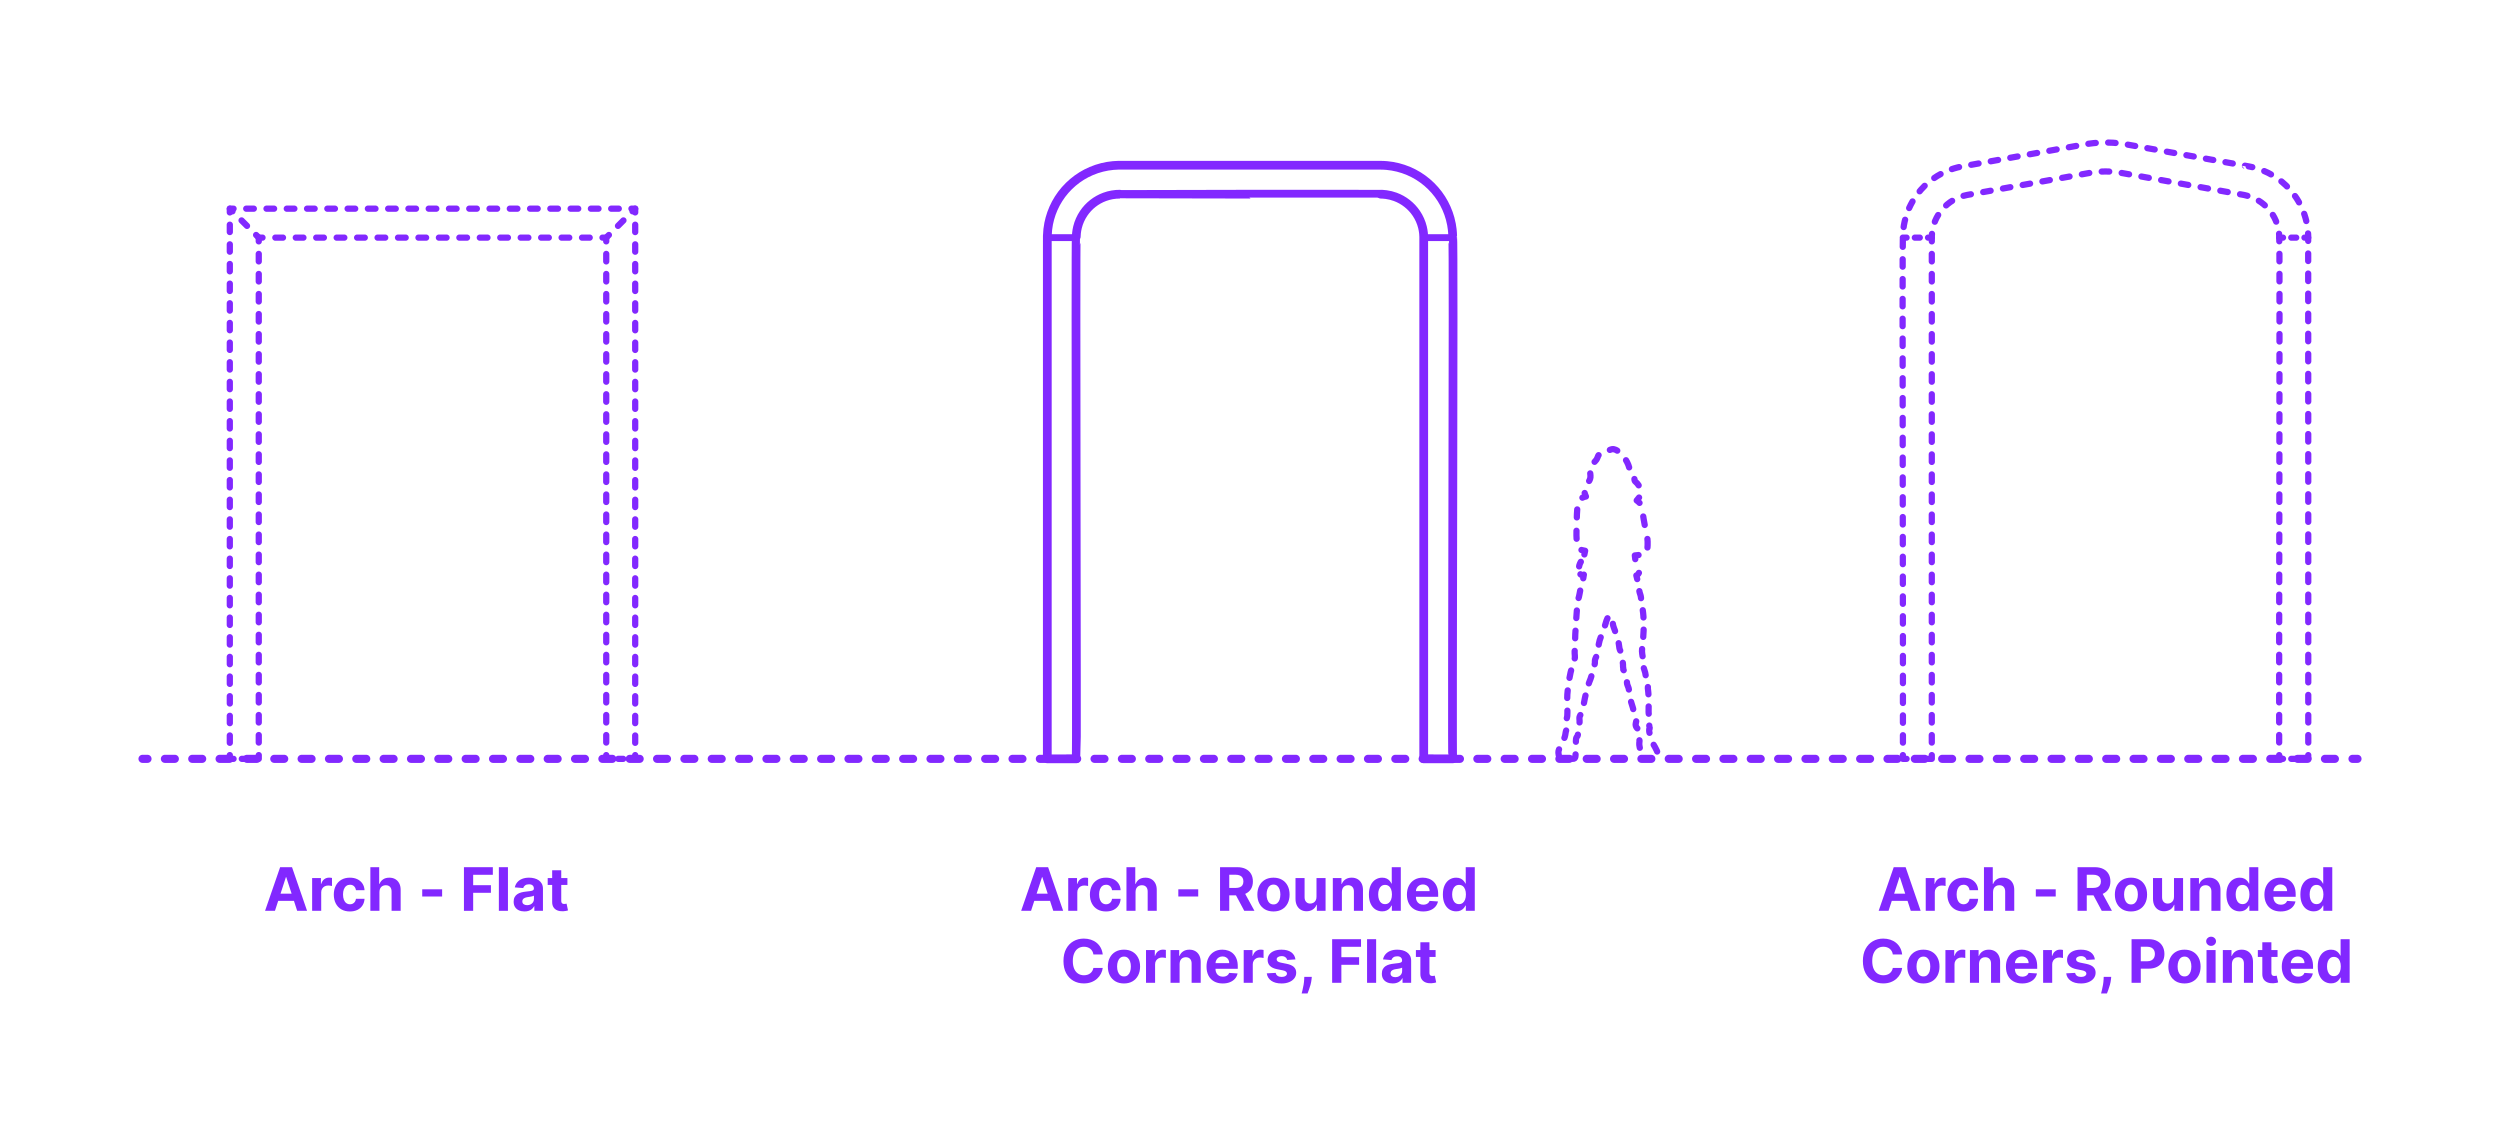 <?xml version="1.0" encoding="utf-8"?>
<!-- Generator: Adobe Illustrator 27.5.0, SVG Export Plug-In . SVG Version: 6.00 Build 0)  -->
<!DOCTYPE svg PUBLIC "-//W3C//DTD SVG 1.1//EN" "http://www.w3.org/Graphics/SVG/1.1/DTD/svg11.dtd">
<svg version="1.1" xmlns:x="http://ns.adobe.com/Extensibility/1.0/" xmlns:i="http://ns.adobe.com/AdobeIllustrator/10.0/" xmlns:graph="http://ns.adobe.com/Graphs/1.0/"
	 xmlns="http://www.w3.org/2000/svg" xmlns:xlink="http://www.w3.org/1999/xlink" x="0px" y="0px" width="1000px" height="450px"
	 viewBox="0 0 1000 450" enable-background="new 0 0 1000 450" xml:space="preserve">
<g id="FILL-BACKGROUND">
	<rect x="0" y="0" fill="#FFFFFF" width="1000" height="450"/>
</g>
<g id="N-TEXT">
	<g id="MTEXT_00000052104075985358478600000003393643943286350740_">
		<g>
			<g>
				<g>
					<path fill="#8228FF" d="M109.981,364.329h-3.955l6.026-17.454h4.755l6.017,17.454h-3.955l-4.372-13.466h-0.136L109.981,364.329
						z M109.734,357.469h9.341v2.881h-9.341V357.469z"/>
					<path fill="#8228FF" d="M124.853,364.329v-13.091h3.52v2.284h0.136c0.239-0.812,0.639-1.428,1.202-1.845
						c0.562-0.418,1.21-0.627,1.943-0.627c0.182,0,0.378,0.012,0.588,0.034c0.21,0.022,0.395,0.054,0.554,0.094v3.222
						c-0.17-0.051-0.406-0.097-0.708-0.137c-0.301-0.039-0.577-0.06-0.827-0.06c-0.534,0-1.01,0.115-1.428,0.345
						c-0.417,0.23-0.747,0.551-0.988,0.959c-0.242,0.409-0.362,0.881-0.362,1.415v7.406H124.853z"/>
					<path fill="#8228FF" d="M139.964,364.585c-1.341,0-2.493-0.286-3.456-0.856c-0.963-0.571-1.702-1.365-2.216-2.383
						c-0.515-1.017-0.771-2.188-0.771-3.511c0-1.341,0.26-2.519,0.78-3.532c0.52-1.015,1.26-1.808,2.22-2.379
						c0.96-0.57,2.102-0.855,3.426-0.855c1.142,0,2.142,0.207,3,0.621c0.858,0.415,1.537,0.998,2.037,1.748s0.776,1.631,0.827,2.642
						h-3.426c-0.097-0.653-0.351-1.181-0.763-1.581c-0.412-0.4-0.951-0.601-1.615-0.601c-0.562,0-1.053,0.151-1.47,0.456
						c-0.417,0.304-0.743,0.746-0.976,1.325c-0.233,0.579-0.35,1.281-0.35,2.104c0,0.836,0.115,1.546,0.345,2.131
						c0.23,0.586,0.555,1.031,0.976,1.338s0.912,0.461,1.475,0.461c0.415,0,0.789-0.086,1.121-0.256
						c0.333-0.17,0.608-0.419,0.827-0.746c0.219-0.326,0.362-0.72,0.431-1.18h3.426c-0.057,1-0.328,1.879-0.814,2.637
						c-0.486,0.76-1.155,1.352-2.007,1.777C142.137,364.371,141.128,364.585,139.964,364.585z"/>
					<path fill="#8228FF" d="M151.776,356.761v7.568h-3.631v-17.454h3.528v6.673h0.154c0.295-0.772,0.772-1.38,1.432-1.819
						c0.659-0.44,1.486-0.66,2.48-0.66c0.909,0,1.703,0.197,2.382,0.592c0.679,0.395,1.207,0.96,1.585,1.695
						c0.378,0.736,0.564,1.615,0.559,2.639v8.335h-3.631v-7.688c0.005-0.807-0.197-1.435-0.609-1.884s-0.987-0.673-1.726-0.673
						c-0.494,0-0.93,0.104-1.308,0.315c-0.378,0.21-0.673,0.516-0.886,0.916S151.782,356.198,151.776,356.761z"/>
					<path fill="#8228FF" d="M176.85,355.721v2.881h-7.96v-2.881H176.85z"/>
					<path fill="#8228FF" d="M185.577,364.329v-17.454h11.557v3.042h-7.866v4.159h7.099v3.043h-7.099v7.21H185.577z"/>
					<path fill="#8228FF" d="M203.177,346.875v17.454h-3.631v-17.454H203.177z"/>
					<path fill="#8228FF" d="M209.807,364.576c-0.835,0-1.58-0.146-2.233-0.439c-0.653-0.292-1.169-0.727-1.547-1.303
						c-0.378-0.577-0.566-1.297-0.566-2.161c0-0.728,0.133-1.338,0.4-1.833c0.267-0.494,0.631-0.891,1.091-1.192
						c0.46-0.302,0.984-0.528,1.572-0.683c0.588-0.152,1.206-0.261,1.854-0.323c0.761-0.079,1.375-0.155,1.841-0.226
						c0.466-0.071,0.804-0.178,1.014-0.32c0.21-0.142,0.315-0.352,0.315-0.631v-0.051c0-0.539-0.169-0.957-0.507-1.252
						c-0.338-0.296-0.817-0.443-1.436-0.443c-0.653,0-1.173,0.143-1.56,0.43s-0.642,0.646-0.767,1.078l-3.358-0.272
						c0.17-0.796,0.506-1.484,1.006-2.067c0.5-0.582,1.146-1.031,1.939-1.346c0.792-0.315,1.711-0.473,2.757-0.473
						c0.728,0,1.425,0.084,2.092,0.255s1.262,0.435,1.781,0.793c0.52,0.358,0.931,0.817,1.231,1.376
						c0.301,0.561,0.452,1.229,0.452,2.008v8.829h-3.443v-1.815h-0.103c-0.21,0.409-0.491,0.769-0.844,1.078
						c-0.352,0.311-0.775,0.551-1.27,0.725C211.025,364.49,210.455,364.576,209.807,364.576z M210.847,362.07
						c0.534,0,1.005-0.106,1.415-0.319s0.73-0.501,0.963-0.865c0.233-0.363,0.349-0.775,0.349-1.235v-1.39
						c-0.114,0.074-0.269,0.141-0.464,0.2c-0.196,0.061-0.417,0.113-0.661,0.162s-0.489,0.091-0.733,0.128s-0.466,0.069-0.665,0.099
						c-0.426,0.062-0.798,0.161-1.117,0.298c-0.318,0.136-0.565,0.319-0.741,0.55c-0.176,0.23-0.264,0.516-0.264,0.856
						c0,0.494,0.18,0.87,0.541,1.129S210.29,362.07,210.847,362.07z"/>
					<path fill="#8228FF" d="M226.963,351.238v2.727h-7.884v-2.727H226.963z M220.869,348.102h3.63v12.205
						c0,0.335,0.051,0.596,0.153,0.779c0.103,0.186,0.246,0.314,0.431,0.389c0.185,0.073,0.399,0.11,0.644,0.11
						c0.17,0,0.341-0.016,0.511-0.047s0.301-0.056,0.392-0.073l0.571,2.702c-0.182,0.058-0.438,0.124-0.767,0.2
						c-0.33,0.077-0.73,0.124-1.202,0.141c-0.875,0.034-1.641-0.082-2.297-0.35c-0.656-0.267-1.166-0.682-1.53-1.244
						s-0.542-1.272-0.537-2.131V348.102z"/>
				</g>
			</g>
		</g>
	</g>
	<g id="MTEXT_00000175295325080068099200000001589205583977968054_">
		<g>
			<g>
				<g>
					<path fill="#8228FF" d="M755.418,364.329h-3.955l6.026-17.454h4.755l6.017,17.454h-3.955l-4.372-13.466h-0.136L755.418,364.329
						z M755.171,357.469h9.341v2.881h-9.341V357.469z"/>
					<path fill="#8228FF" d="M770.291,364.329v-13.091h3.52v2.284h0.136c0.239-0.812,0.639-1.428,1.202-1.845
						c0.562-0.418,1.21-0.627,1.943-0.627c0.182,0,0.378,0.012,0.588,0.034c0.21,0.022,0.395,0.054,0.554,0.094v3.222
						c-0.17-0.051-0.406-0.097-0.708-0.137c-0.301-0.039-0.577-0.06-0.827-0.06c-0.534,0-1.01,0.115-1.428,0.345
						c-0.417,0.23-0.747,0.551-0.988,0.959c-0.242,0.409-0.362,0.881-0.362,1.415v7.406H770.291z"/>
					<path fill="#8228FF" d="M785.401,364.585c-1.341,0-2.493-0.286-3.456-0.856c-0.963-0.571-1.702-1.365-2.216-2.383
						c-0.515-1.017-0.771-2.188-0.771-3.511c0-1.341,0.26-2.519,0.78-3.532c0.52-1.015,1.26-1.808,2.22-2.379
						c0.96-0.57,2.102-0.855,3.426-0.855c1.142,0,2.142,0.207,3,0.621c0.858,0.415,1.537,0.998,2.037,1.748s0.776,1.631,0.827,2.642
						h-3.426c-0.097-0.653-0.351-1.181-0.763-1.581c-0.412-0.4-0.951-0.601-1.615-0.601c-0.562,0-1.053,0.151-1.47,0.456
						c-0.417,0.304-0.743,0.746-0.976,1.325c-0.233,0.579-0.35,1.281-0.35,2.104c0,0.836,0.115,1.546,0.345,2.131
						c0.23,0.586,0.555,1.031,0.976,1.338s0.912,0.461,1.475,0.461c0.415,0,0.789-0.086,1.121-0.256
						c0.333-0.17,0.608-0.419,0.827-0.746c0.219-0.326,0.362-0.72,0.431-1.18h3.426c-0.057,1-0.328,1.879-0.814,2.637
						c-0.486,0.76-1.155,1.352-2.007,1.777C787.575,364.371,786.566,364.585,785.401,364.585z"/>
					<path fill="#8228FF" d="M797.214,356.761v7.568h-3.631v-17.454h3.528v6.673h0.154c0.295-0.772,0.772-1.38,1.432-1.819
						c0.659-0.44,1.486-0.66,2.48-0.66c0.909,0,1.703,0.197,2.382,0.592c0.679,0.395,1.207,0.96,1.585,1.695
						c0.378,0.736,0.564,1.615,0.559,2.639v8.335h-3.631v-7.688c0.005-0.807-0.197-1.435-0.609-1.884s-0.987-0.673-1.726-0.673
						c-0.494,0-0.93,0.104-1.308,0.315c-0.378,0.21-0.673,0.516-0.886,0.916S797.219,356.198,797.214,356.761z"/>
					<path fill="#8228FF" d="M822.288,355.721v2.881h-7.96v-2.881H822.288z"/>
					<path fill="#8228FF" d="M831.015,364.329v-17.454h6.886c1.318,0,2.445,0.234,3.379,0.703s1.647,1.131,2.139,1.985
						c0.491,0.854,0.737,1.859,0.737,3.013c0,1.159-0.25,2.154-0.75,2.987s-1.223,1.47-2.169,1.913
						c-0.946,0.443-2.09,0.665-3.431,0.665h-4.611v-2.966h4.014c0.705,0,1.29-0.097,1.756-0.29c0.466-0.192,0.814-0.483,1.044-0.869
						s0.345-0.866,0.345-1.44c0-0.58-0.115-1.068-0.345-1.466s-0.58-0.7-1.048-0.907c-0.469-0.208-1.058-0.312-1.769-0.312h-2.488
						v14.438H831.015z M840.441,356.386l4.338,7.943h-4.074l-4.245-7.943H840.441z"/>
					<path fill="#8228FF" d="M852.39,364.585c-1.324,0-2.467-0.282-3.431-0.849c-0.963-0.564-1.706-1.354-2.229-2.369
						c-0.523-1.014-0.784-2.191-0.784-3.532c0-1.353,0.261-2.536,0.784-3.55c0.522-1.014,1.266-1.805,2.229-2.369
						c0.963-0.565,2.106-0.848,3.431-0.848c1.324,0,2.467,0.282,3.43,0.848c0.963,0.564,1.706,1.355,2.229,2.369
						c0.522,1.014,0.784,2.197,0.784,3.55c0,1.341-0.261,2.519-0.784,3.532c-0.523,1.015-1.266,1.805-2.229,2.369
						C854.857,364.303,853.714,364.585,852.39,364.585z M852.407,361.772c0.602,0,1.105-0.172,1.508-0.516s0.709-0.813,0.916-1.411
						c0.208-0.596,0.312-1.275,0.312-2.037c0-0.761-0.104-1.439-0.312-2.036c-0.207-0.597-0.513-1.068-0.916-1.415
						c-0.403-0.346-0.906-0.52-1.508-0.52c-0.608,0-1.118,0.174-1.53,0.52c-0.412,0.347-0.722,0.818-0.929,1.415
						s-0.311,1.275-0.311,2.036c0,0.762,0.104,1.441,0.311,2.037c0.208,0.598,0.517,1.067,0.929,1.411
						C851.289,361.601,851.799,361.772,852.407,361.772z"/>
					<path fill="#8228FF" d="M869.597,358.756v-7.518h3.631v13.091h-3.486v-2.378h-0.137c-0.295,0.768-0.785,1.384-1.47,1.85
						c-0.685,0.466-1.519,0.699-2.501,0.699c-0.875,0-1.645-0.199-2.31-0.598c-0.665-0.396-1.183-0.963-1.555-1.695
						s-0.561-1.611-0.567-2.634v-8.335h3.631v7.688c0.005,0.772,0.213,1.383,0.622,1.832s0.958,0.674,1.645,0.674
						c0.438,0,0.847-0.102,1.227-0.303c0.381-0.201,0.689-0.502,0.925-0.899S869.603,359.34,869.597,358.756z"/>
					<path fill="#8228FF" d="M879.756,356.761v7.568h-3.631v-13.091h3.46v2.31h0.153c0.29-0.761,0.775-1.364,1.458-1.812
						c0.682-0.445,1.508-0.668,2.48-0.668c0.909,0,1.702,0.198,2.378,0.596c0.676,0.398,1.202,0.965,1.577,1.701
						c0.375,0.735,0.562,1.611,0.562,2.629v8.335h-3.631v-7.688c0.006-0.802-0.199-1.428-0.613-1.88
						c-0.415-0.451-0.986-0.677-1.713-0.677c-0.489,0-0.919,0.104-1.291,0.315c-0.372,0.21-0.662,0.516-0.87,0.916
						C879.868,355.717,879.761,356.198,879.756,356.761z"/>
					<path fill="#8228FF" d="M895.873,364.542c-0.995,0-1.894-0.257-2.698-0.771c-0.804-0.515-1.44-1.273-1.909-2.276
						s-0.703-2.233-0.703-3.694c0-1.5,0.242-2.748,0.725-3.746c0.483-0.997,1.126-1.744,1.93-2.241
						c0.804-0.497,1.686-0.745,2.646-0.745c0.733,0,1.345,0.123,1.837,0.37c0.491,0.247,0.889,0.554,1.193,0.921
						c0.304,0.366,0.536,0.726,0.695,1.078h0.111v-6.562h3.622v17.454h-3.58v-2.097h-0.153c-0.17,0.363-0.411,0.723-0.72,1.078
						c-0.31,0.355-0.71,0.649-1.202,0.883C897.175,364.426,896.577,364.542,895.873,364.542z M897.023,361.652
						c0.585,0,1.081-0.16,1.487-0.48c0.406-0.321,0.719-0.771,0.938-1.352c0.219-0.579,0.328-1.258,0.328-2.037
						c0-0.777-0.108-1.454-0.324-2.027c-0.216-0.574-0.528-1.018-0.938-1.33c-0.409-0.312-0.906-0.469-1.491-0.469
						c-0.597,0-1.1,0.162-1.509,0.486c-0.409,0.323-0.719,0.771-0.929,1.346c-0.21,0.574-0.315,1.238-0.315,1.994
						c0,0.762,0.106,1.434,0.32,2.016c0.213,0.583,0.522,1.037,0.929,1.364S896.426,361.652,897.023,361.652z"/>
					<path fill="#8228FF" d="M912.261,364.585c-1.346,0-2.504-0.274-3.473-0.823c-0.969-0.548-1.715-1.326-2.237-2.334
						c-0.523-1.01-0.784-2.203-0.784-3.584c0-1.348,0.261-2.529,0.784-3.546c0.522-1.017,1.26-1.81,2.211-2.378
						s2.07-0.852,3.354-0.852c0.863,0,1.669,0.137,2.416,0.412c0.747,0.276,1.4,0.689,1.96,1.24c0.56,0.552,0.996,1.244,1.308,2.076
						s0.469,1.805,0.469,2.918v0.998h-11.054v-2.25h7.637c0-0.523-0.114-0.986-0.341-1.39c-0.227-0.403-0.541-0.72-0.941-0.95
						c-0.401-0.23-0.865-0.346-1.394-0.346c-0.551,0-1.039,0.127-1.462,0.38s-0.754,0.591-0.993,1.015
						c-0.239,0.423-0.361,0.893-0.367,1.41v2.139c0,0.648,0.121,1.208,0.362,1.68c0.242,0.471,0.584,0.835,1.027,1.091
						c0.443,0.255,0.968,0.384,1.577,0.384c0.403,0,0.772-0.057,1.108-0.171c0.335-0.114,0.622-0.284,0.861-0.511
						c0.238-0.229,0.42-0.506,0.545-0.836l3.358,0.222c-0.17,0.807-0.519,1.51-1.044,2.109c-0.526,0.6-1.202,1.065-2.029,1.397
						C914.293,364.418,913.34,364.585,912.261,364.585z"/>
					<path fill="#8228FF" d="M925.463,364.542c-0.995,0-1.894-0.257-2.698-0.771c-0.804-0.515-1.44-1.273-1.909-2.276
						s-0.703-2.233-0.703-3.694c0-1.5,0.242-2.748,0.725-3.746c0.483-0.997,1.126-1.744,1.93-2.241
						c0.804-0.497,1.686-0.745,2.646-0.745c0.733,0,1.345,0.123,1.837,0.37c0.491,0.247,0.889,0.554,1.193,0.921
						c0.304,0.366,0.536,0.726,0.695,1.078h0.111v-6.562h3.622v17.454h-3.58v-2.097h-0.153c-0.17,0.363-0.411,0.723-0.72,1.078
						c-0.31,0.355-0.71,0.649-1.202,0.883C926.765,364.426,926.167,364.542,925.463,364.542z M926.613,361.652
						c0.585,0,1.081-0.16,1.487-0.48c0.406-0.321,0.719-0.771,0.938-1.352c0.219-0.579,0.328-1.258,0.328-2.037
						c0-0.777-0.108-1.454-0.324-2.027c-0.216-0.574-0.528-1.018-0.938-1.33c-0.409-0.312-0.906-0.469-1.491-0.469
						c-0.597,0-1.1,0.162-1.509,0.486c-0.409,0.323-0.719,0.771-0.929,1.346c-0.21,0.574-0.315,1.238-0.315,1.994
						c0,0.762,0.106,1.434,0.32,2.016c0.213,0.583,0.522,1.037,0.929,1.364S926.017,361.652,926.613,361.652z"/>
					<path fill="#8228FF" d="M760.861,381.785h-3.733c-0.068-0.482-0.208-0.913-0.417-1.291c-0.21-0.378-0.48-0.7-0.81-0.967
						c-0.33-0.268-0.709-0.473-1.138-0.614c-0.429-0.142-0.894-0.214-1.394-0.214c-0.903,0-1.69,0.224-2.361,0.67
						c-0.67,0.445-1.19,1.094-1.56,1.943c-0.37,0.85-0.554,1.879-0.554,3.09c0,1.244,0.186,2.289,0.558,3.136
						s0.894,1.485,1.564,1.917c0.67,0.433,1.446,0.648,2.327,0.648c0.495,0,0.953-0.065,1.376-0.196
						c0.423-0.13,0.8-0.322,1.129-0.575s0.604-0.561,0.822-0.925c0.219-0.363,0.371-0.778,0.456-1.244l3.733,0.017
						c-0.097,0.801-0.336,1.572-0.72,2.314c-0.383,0.741-0.897,1.403-1.542,1.986c-0.645,0.582-1.412,1.042-2.301,1.38
						s-1.894,0.507-3.013,0.507c-1.557,0-2.947-0.352-4.172-1.057c-1.225-0.704-2.19-1.725-2.897-3.06
						c-0.708-1.335-1.061-2.952-1.061-4.849c0-1.904,0.358-3.523,1.074-4.859c0.716-1.334,1.688-2.354,2.915-3.055
						c1.228-0.701,2.608-1.053,4.142-1.053c1.011,0,1.95,0.143,2.817,0.426c0.866,0.285,1.635,0.698,2.305,1.24
						c0.67,0.543,1.217,1.207,1.641,1.99C760.47,379.876,760.742,380.773,760.861,381.785z"/>
					<path fill="#8228FF" d="M769.358,393.385c-1.324,0-2.467-0.283-3.431-0.848c-0.963-0.566-1.706-1.355-2.229-2.369
						c-0.523-1.016-0.784-2.192-0.784-3.533c0-1.353,0.261-2.535,0.784-3.55c0.522-1.015,1.266-1.804,2.229-2.37
						c0.963-0.564,2.106-0.848,3.431-0.848c1.324,0,2.467,0.283,3.43,0.848c0.963,0.566,1.706,1.355,2.229,2.37
						c0.522,1.015,0.784,2.197,0.784,3.55c0,1.341-0.261,2.518-0.784,3.533c-0.523,1.014-1.266,1.803-2.229,2.369
						C771.825,393.102,770.682,393.385,769.358,393.385z M769.375,390.572c0.602,0,1.105-0.172,1.508-0.516s0.709-0.814,0.916-1.41
						c0.208-0.598,0.312-1.275,0.312-2.037s-0.104-1.441-0.312-2.037c-0.207-0.597-0.513-1.068-0.916-1.415
						s-0.906-0.521-1.508-0.521c-0.608,0-1.118,0.174-1.53,0.521c-0.412,0.347-0.722,0.818-0.929,1.415
						c-0.208,0.596-0.311,1.275-0.311,2.037s0.104,1.439,0.311,2.037c0.208,0.596,0.517,1.066,0.929,1.41
						C768.257,390.4,768.767,390.572,769.375,390.572z"/>
					<path fill="#8228FF" d="M778.17,393.129v-13.091h3.52v2.284h0.136c0.239-0.812,0.639-1.428,1.202-1.846s1.21-0.626,1.943-0.626
						c0.182,0,0.378,0.011,0.588,0.034c0.21,0.022,0.395,0.054,0.554,0.094v3.221c-0.17-0.051-0.406-0.096-0.708-0.136
						s-0.577-0.06-0.827-0.06c-0.534,0-1.01,0.115-1.428,0.346c-0.417,0.229-0.747,0.549-0.988,0.959
						c-0.242,0.408-0.362,0.88-0.362,1.414v7.406H778.17z"/>
					<path fill="#8228FF" d="M791.61,385.561v7.568h-3.631v-13.091h3.46v2.31h0.153c0.29-0.762,0.775-1.365,1.458-1.811
						c0.682-0.446,1.508-0.67,2.48-0.67c0.909,0,1.702,0.199,2.378,0.598c0.676,0.396,1.202,0.964,1.577,1.699
						c0.375,0.736,0.562,1.613,0.562,2.629v8.336h-3.631v-7.688c0.006-0.801-0.199-1.428-0.613-1.879
						c-0.415-0.452-0.986-0.678-1.713-0.678c-0.489,0-0.919,0.105-1.291,0.314c-0.372,0.211-0.662,0.516-0.87,0.917
						C791.723,384.517,791.616,384.998,791.61,385.561z"/>
					<path fill="#8228FF" d="M808.869,393.385c-1.346,0-2.504-0.274-3.473-0.822c-0.969-0.549-1.715-1.327-2.237-2.336
						c-0.523-1.008-0.784-2.203-0.784-3.584c0-1.346,0.261-2.527,0.784-3.545c0.522-1.018,1.26-1.81,2.211-2.378
						c0.952-0.567,2.07-0.853,3.354-0.853c0.863,0,1.669,0.139,2.416,0.414s1.4,0.688,1.96,1.24c0.56,0.551,0.996,1.242,1.308,2.074
						c0.312,0.833,0.469,1.807,0.469,2.92v0.996h-11.054v-2.25h7.637c0-0.521-0.114-0.984-0.341-1.389
						c-0.227-0.403-0.541-0.721-0.941-0.95c-0.401-0.229-0.865-0.345-1.394-0.345c-0.551,0-1.039,0.126-1.462,0.379
						s-0.754,0.591-0.993,1.014c-0.239,0.424-0.361,0.895-0.367,1.411v2.14c0,0.646,0.121,1.207,0.362,1.678
						c0.242,0.473,0.584,0.836,1.027,1.092c0.443,0.256,0.968,0.383,1.577,0.383c0.403,0,0.772-0.057,1.108-0.17
						c0.335-0.113,0.622-0.284,0.861-0.512c0.238-0.227,0.42-0.506,0.545-0.835l3.358,0.222c-0.17,0.807-0.519,1.51-1.044,2.109
						c-0.526,0.6-1.202,1.065-2.029,1.398C810.901,393.219,809.948,393.385,808.869,393.385z"/>
					<path fill="#8228FF" d="M817.247,393.129v-13.091h3.52v2.284h0.136c0.239-0.812,0.639-1.428,1.202-1.846
						s1.21-0.626,1.943-0.626c0.182,0,0.378,0.011,0.588,0.034c0.21,0.022,0.395,0.054,0.554,0.094v3.221
						c-0.17-0.051-0.406-0.096-0.708-0.136s-0.577-0.06-0.827-0.06c-0.534,0-1.01,0.115-1.428,0.346
						c-0.417,0.229-0.747,0.549-0.988,0.959c-0.242,0.408-0.362,0.88-0.362,1.414v7.406H817.247z"/>
					<path fill="#8228FF" d="M837.948,383.771l-3.324,0.204c-0.057-0.284-0.179-0.542-0.367-0.771s-0.433-0.415-0.737-0.554
						c-0.304-0.139-0.667-0.209-1.087-0.209c-0.562,0-1.037,0.118-1.423,0.354c-0.386,0.236-0.58,0.55-0.58,0.941
						c0,0.312,0.125,0.577,0.375,0.793c0.25,0.217,0.679,0.39,1.287,0.52l2.369,0.479c1.273,0.261,2.222,0.682,2.847,1.261
						s0.938,1.341,0.938,2.284c0,0.857-0.251,1.611-0.754,2.258c-0.502,0.648-1.19,1.152-2.062,1.514
						c-0.872,0.36-1.876,0.541-3.013,0.541c-1.733,0-3.112-0.362-4.138-1.087c-1.026-0.724-1.626-1.712-1.803-2.962l3.571-0.188
						c0.108,0.529,0.369,0.931,0.784,1.207c0.415,0.275,0.946,0.412,1.594,0.412c0.636,0,1.149-0.123,1.538-0.37
						s0.587-0.567,0.592-0.959c-0.005-0.329-0.145-0.601-0.417-0.813s-0.693-0.377-1.261-0.49l-2.267-0.451
						c-1.278-0.256-2.229-0.699-2.851-1.33s-0.933-1.435-0.933-2.412c0-0.841,0.229-1.565,0.686-2.174
						c0.458-0.607,1.102-1.076,1.935-1.406c0.833-0.329,1.808-0.494,2.928-0.494c1.653,0,2.956,0.35,3.908,1.049
						S837.789,382.566,837.948,383.771z"/>
					<path fill="#8228FF" d="M844.485,390.742l-0.094,0.938c-0.074,0.75-0.215,1.499-0.422,2.246
						c-0.208,0.747-0.423,1.425-0.648,2.033c-0.225,0.607-0.405,1.084-0.541,1.432h-2.353c0.085-0.336,0.202-0.803,0.35-1.402
						c0.147-0.6,0.287-1.271,0.417-2.016s0.213-1.503,0.247-2.275l0.043-0.955H844.485z"/>
					<path fill="#8228FF" d="M852.624,393.129v-17.455h6.886c1.324,0,2.452,0.252,3.384,0.755c0.932,0.503,1.643,1.198,2.135,2.088
						c0.491,0.89,0.737,1.913,0.737,3.073c0,1.158-0.25,2.182-0.75,3.067s-1.223,1.577-2.169,2.071
						c-0.946,0.494-2.09,0.741-3.431,0.741h-4.389v-2.958h3.792c0.71,0,1.297-0.123,1.76-0.37c0.463-0.247,0.81-0.591,1.04-1.031
						s0.345-0.947,0.345-1.521c0-0.58-0.115-1.088-0.345-1.521c-0.23-0.436-0.578-0.773-1.044-1.015s-1.057-0.362-1.773-0.362
						h-2.488v14.438H852.624z"/>
					<path fill="#8228FF" d="M873.794,393.385c-1.324,0-2.467-0.283-3.431-0.848c-0.963-0.566-1.706-1.355-2.229-2.369
						c-0.523-1.016-0.784-2.192-0.784-3.533c0-1.353,0.261-2.535,0.784-3.55c0.522-1.015,1.266-1.804,2.229-2.37
						c0.963-0.564,2.106-0.848,3.431-0.848c1.324,0,2.467,0.283,3.43,0.848c0.963,0.566,1.706,1.355,2.229,2.37
						c0.522,1.015,0.784,2.197,0.784,3.55c0,1.341-0.261,2.518-0.784,3.533c-0.523,1.014-1.266,1.803-2.229,2.369
						C876.261,393.102,875.118,393.385,873.794,393.385z M873.811,390.572c0.602,0,1.105-0.172,1.508-0.516s0.709-0.814,0.916-1.41
						c0.208-0.598,0.312-1.275,0.312-2.037s-0.104-1.441-0.312-2.037c-0.207-0.597-0.513-1.068-0.916-1.415
						s-0.906-0.521-1.508-0.521c-0.608,0-1.118,0.174-1.53,0.521c-0.412,0.347-0.722,0.818-0.929,1.415
						c-0.208,0.596-0.311,1.275-0.311,2.037s0.104,1.439,0.311,2.037c0.208,0.596,0.517,1.066,0.929,1.41
						C872.693,390.4,873.203,390.572,873.811,390.572z"/>
					<path fill="#8228FF" d="M884.438,378.351c-0.54,0-1.003-0.179-1.389-0.537c-0.387-0.358-0.58-0.79-0.58-1.296
						c0-0.505,0.193-0.938,0.58-1.299c0.386-0.361,0.847-0.541,1.381-0.541c0.545,0,1.01,0.178,1.393,0.537
						c0.384,0.357,0.576,0.789,0.576,1.295s-0.192,0.939-0.576,1.299C885.44,378.17,884.978,378.351,884.438,378.351z
						 M882.606,393.129v-13.091h3.631v13.091H882.606z"/>
					<path fill="#8228FF" d="M892.765,385.561v7.568h-3.631v-13.091h3.46v2.31h0.153c0.29-0.762,0.775-1.365,1.458-1.811
						c0.682-0.446,1.508-0.67,2.48-0.67c0.909,0,1.702,0.199,2.378,0.598c0.676,0.396,1.202,0.964,1.577,1.699
						c0.375,0.736,0.562,1.613,0.562,2.629v8.336h-3.631v-7.688c0.006-0.801-0.199-1.428-0.613-1.879
						c-0.415-0.452-0.986-0.678-1.713-0.678c-0.489,0-0.919,0.105-1.291,0.314c-0.372,0.211-0.662,0.516-0.87,0.917
						C892.877,384.517,892.771,384.998,892.765,385.561z"/>
					<path fill="#8228FF" d="M911.021,380.038v2.728h-7.884v-2.728H911.021z M904.927,376.902h3.63v12.203
						c0,0.336,0.051,0.596,0.153,0.781c0.103,0.184,0.246,0.313,0.431,0.387c0.185,0.074,0.399,0.111,0.644,0.111
						c0.17,0,0.341-0.016,0.511-0.047s0.301-0.056,0.392-0.072l0.571,2.701c-0.182,0.057-0.438,0.123-0.767,0.201
						c-0.33,0.076-0.73,0.123-1.202,0.141c-0.875,0.033-1.641-0.083-2.297-0.35c-0.656-0.268-1.166-0.682-1.53-1.244
						s-0.542-1.273-0.537-2.131V376.902z"/>
					<path fill="#8228FF" d="M919.21,393.385c-1.346,0-2.504-0.274-3.473-0.822c-0.969-0.549-1.715-1.327-2.237-2.336
						c-0.523-1.008-0.784-2.203-0.784-3.584c0-1.346,0.261-2.527,0.784-3.545c0.522-1.018,1.26-1.81,2.211-2.378
						c0.952-0.567,2.07-0.853,3.354-0.853c0.863,0,1.669,0.139,2.416,0.414s1.4,0.688,1.96,1.24c0.56,0.551,0.996,1.242,1.308,2.074
						c0.312,0.833,0.469,1.807,0.469,2.92v0.996h-11.054v-2.25h7.637c0-0.521-0.114-0.984-0.341-1.389
						c-0.227-0.403-0.541-0.721-0.941-0.95c-0.401-0.229-0.865-0.345-1.394-0.345c-0.551,0-1.039,0.126-1.462,0.379
						s-0.754,0.591-0.993,1.014c-0.239,0.424-0.361,0.895-0.367,1.411v2.14c0,0.646,0.121,1.207,0.362,1.678
						c0.242,0.473,0.584,0.836,1.027,1.092c0.443,0.256,0.968,0.383,1.577,0.383c0.403,0,0.772-0.057,1.108-0.17
						c0.335-0.113,0.622-0.284,0.861-0.512c0.238-0.227,0.42-0.506,0.545-0.835l3.358,0.222c-0.17,0.807-0.519,1.51-1.044,2.109
						c-0.526,0.6-1.202,1.065-2.029,1.398C921.243,393.219,920.29,393.385,919.21,393.385z"/>
					<path fill="#8228FF" d="M932.413,393.342c-0.995,0-1.894-0.257-2.698-0.771c-0.804-0.514-1.44-1.272-1.909-2.275
						c-0.469-1.002-0.703-2.234-0.703-3.694c0-1.5,0.242-2.749,0.725-3.745c0.483-0.998,1.126-1.745,1.93-2.242
						c0.804-0.497,1.686-0.746,2.646-0.746c0.733,0,1.345,0.124,1.837,0.371c0.491,0.247,0.889,0.555,1.193,0.92
						c0.304,0.367,0.536,0.727,0.695,1.078h0.111v-6.562h3.622v17.455h-3.58v-2.097h-0.153c-0.17,0.364-0.411,0.724-0.72,1.078
						c-0.31,0.355-0.71,0.649-1.202,0.882C933.715,393.226,933.117,393.342,932.413,393.342z M933.563,390.453
						c0.585,0,1.081-0.16,1.487-0.482c0.406-0.32,0.719-0.771,0.938-1.35c0.219-0.58,0.328-1.26,0.328-2.037
						c0-0.779-0.108-1.455-0.324-2.029c-0.216-0.573-0.528-1.017-0.938-1.329c-0.409-0.312-0.906-0.469-1.491-0.469
						c-0.597,0-1.1,0.161-1.509,0.485c-0.409,0.324-0.719,0.773-0.929,1.348c-0.21,0.573-0.315,1.238-0.315,1.994
						c0,0.761,0.106,1.433,0.32,2.016c0.213,0.582,0.522,1.037,0.929,1.363S932.966,390.453,933.563,390.453z"/>
				</g>
			</g>
		</g>
	</g>
	<g id="MTEXT_00000134944504899889458770000016927766507438880949_">
		<g>
			<g>
				<g>
					<path fill="#8228FF" d="M412.418,364.329h-3.955l6.026-17.454h4.755l6.017,17.454h-3.955l-4.372-13.466h-0.136L412.418,364.329
						z M412.171,357.469h9.341v2.881h-9.341V357.469z"/>
					<path fill="#8228FF" d="M427.291,364.329v-13.091h3.52v2.284h0.136c0.239-0.812,0.639-1.428,1.202-1.845
						c0.562-0.418,1.21-0.627,1.943-0.627c0.182,0,0.378,0.012,0.588,0.034c0.21,0.022,0.395,0.054,0.554,0.094v3.222
						c-0.17-0.051-0.406-0.097-0.708-0.137c-0.301-0.039-0.577-0.06-0.827-0.06c-0.534,0-1.01,0.115-1.428,0.345
						c-0.417,0.23-0.747,0.551-0.988,0.959c-0.242,0.409-0.362,0.881-0.362,1.415v7.406H427.291z"/>
					<path fill="#8228FF" d="M442.401,364.585c-1.341,0-2.493-0.286-3.456-0.856c-0.963-0.571-1.702-1.365-2.216-2.383
						c-0.515-1.017-0.771-2.188-0.771-3.511c0-1.341,0.26-2.519,0.78-3.532c0.52-1.015,1.26-1.808,2.22-2.379
						c0.96-0.57,2.102-0.855,3.426-0.855c1.142,0,2.142,0.207,3,0.621c0.858,0.415,1.537,0.998,2.037,1.748s0.776,1.631,0.827,2.642
						h-3.426c-0.097-0.653-0.351-1.181-0.763-1.581c-0.412-0.4-0.951-0.601-1.615-0.601c-0.562,0-1.053,0.151-1.47,0.456
						c-0.417,0.304-0.743,0.746-0.976,1.325c-0.233,0.579-0.35,1.281-0.35,2.104c0,0.836,0.115,1.546,0.345,2.131
						c0.23,0.586,0.555,1.031,0.976,1.338s0.912,0.461,1.475,0.461c0.415,0,0.789-0.086,1.121-0.256
						c0.333-0.17,0.608-0.419,0.827-0.746c0.219-0.326,0.362-0.72,0.431-1.18h3.426c-0.057,1-0.328,1.879-0.814,2.637
						c-0.486,0.76-1.155,1.352-2.007,1.777C444.575,364.371,443.566,364.585,442.401,364.585z"/>
					<path fill="#8228FF" d="M454.214,356.761v7.568h-3.631v-17.454h3.528v6.673h0.154c0.295-0.772,0.772-1.38,1.432-1.819
						c0.659-0.44,1.486-0.66,2.48-0.66c0.909,0,1.703,0.197,2.382,0.592c0.679,0.395,1.207,0.96,1.585,1.695
						c0.378,0.736,0.564,1.615,0.559,2.639v8.335h-3.631v-7.688c0.005-0.807-0.197-1.435-0.609-1.884s-0.987-0.673-1.726-0.673
						c-0.494,0-0.93,0.104-1.308,0.315c-0.378,0.21-0.673,0.516-0.886,0.916S454.219,356.198,454.214,356.761z"/>
					<path fill="#8228FF" d="M479.288,355.721v2.881h-7.96v-2.881H479.288z"/>
					<path fill="#8228FF" d="M488.015,364.329v-17.454h6.886c1.318,0,2.445,0.234,3.379,0.703s1.647,1.131,2.139,1.985
						c0.491,0.854,0.737,1.859,0.737,3.013c0,1.159-0.25,2.154-0.75,2.987s-1.223,1.47-2.169,1.913
						c-0.946,0.443-2.09,0.665-3.431,0.665h-4.611v-2.966h4.014c0.705,0,1.29-0.097,1.756-0.29c0.466-0.192,0.814-0.483,1.044-0.869
						s0.345-0.866,0.345-1.44c0-0.58-0.115-1.068-0.345-1.466s-0.58-0.7-1.048-0.907c-0.469-0.208-1.058-0.312-1.769-0.312h-2.488
						v14.438H488.015z M497.441,356.386l4.338,7.943h-4.074l-4.245-7.943H497.441z"/>
					<path fill="#8228FF" d="M509.39,364.585c-1.324,0-2.467-0.282-3.431-0.849c-0.963-0.564-1.706-1.354-2.229-2.369
						c-0.523-1.014-0.784-2.191-0.784-3.532c0-1.353,0.261-2.536,0.784-3.55c0.522-1.014,1.266-1.805,2.229-2.369
						c0.963-0.565,2.106-0.848,3.431-0.848c1.324,0,2.467,0.282,3.43,0.848c0.963,0.564,1.706,1.355,2.229,2.369
						c0.522,1.014,0.784,2.197,0.784,3.55c0,1.341-0.261,2.519-0.784,3.532c-0.523,1.015-1.266,1.805-2.229,2.369
						C511.857,364.303,510.714,364.585,509.39,364.585z M509.407,361.772c0.602,0,1.105-0.172,1.508-0.516s0.709-0.813,0.916-1.411
						c0.208-0.596,0.312-1.275,0.312-2.037c0-0.761-0.104-1.439-0.312-2.036c-0.207-0.597-0.513-1.068-0.916-1.415
						c-0.403-0.346-0.906-0.52-1.508-0.52c-0.608,0-1.118,0.174-1.53,0.52c-0.412,0.347-0.722,0.818-0.929,1.415
						s-0.311,1.275-0.311,2.036c0,0.762,0.104,1.441,0.311,2.037c0.208,0.598,0.517,1.067,0.929,1.411
						C508.289,361.601,508.799,361.772,509.407,361.772z"/>
					<path fill="#8228FF" d="M526.597,358.756v-7.518h3.631v13.091h-3.486v-2.378h-0.137c-0.295,0.768-0.785,1.384-1.47,1.85
						c-0.685,0.466-1.519,0.699-2.501,0.699c-0.875,0-1.645-0.199-2.31-0.598c-0.665-0.396-1.183-0.963-1.555-1.695
						s-0.561-1.611-0.567-2.634v-8.335h3.631v7.688c0.005,0.772,0.213,1.383,0.622,1.832s0.958,0.674,1.645,0.674
						c0.438,0,0.847-0.102,1.227-0.303c0.381-0.201,0.689-0.502,0.925-0.899S526.603,359.34,526.597,358.756z"/>
					<path fill="#8228FF" d="M536.756,356.761v7.568h-3.631v-13.091h3.46v2.31h0.153c0.29-0.761,0.775-1.364,1.458-1.812
						c0.682-0.445,1.508-0.668,2.48-0.668c0.909,0,1.702,0.198,2.378,0.596c0.676,0.398,1.202,0.965,1.577,1.701
						c0.375,0.735,0.562,1.611,0.562,2.629v8.335h-3.631v-7.688c0.006-0.802-0.199-1.428-0.613-1.88
						c-0.415-0.451-0.986-0.677-1.713-0.677c-0.489,0-0.919,0.104-1.291,0.315c-0.372,0.21-0.662,0.516-0.87,0.916
						C536.868,355.717,536.761,356.198,536.756,356.761z"/>
					<path fill="#8228FF" d="M552.873,364.542c-0.995,0-1.894-0.257-2.698-0.771c-0.804-0.515-1.44-1.273-1.909-2.276
						s-0.703-2.233-0.703-3.694c0-1.5,0.242-2.748,0.725-3.746c0.483-0.997,1.126-1.744,1.93-2.241
						c0.804-0.497,1.686-0.745,2.646-0.745c0.733,0,1.345,0.123,1.837,0.37c0.491,0.247,0.889,0.554,1.193,0.921
						c0.304,0.366,0.536,0.726,0.695,1.078h0.111v-6.562h3.622v17.454h-3.58v-2.097h-0.153c-0.17,0.363-0.411,0.723-0.72,1.078
						c-0.31,0.355-0.71,0.649-1.202,0.883C554.175,364.426,553.577,364.542,552.873,364.542z M554.023,361.652
						c0.585,0,1.081-0.16,1.487-0.48c0.406-0.321,0.719-0.771,0.938-1.352c0.219-0.579,0.328-1.258,0.328-2.037
						c0-0.777-0.108-1.454-0.324-2.027c-0.216-0.574-0.528-1.018-0.938-1.33c-0.409-0.312-0.906-0.469-1.491-0.469
						c-0.597,0-1.1,0.162-1.509,0.486c-0.409,0.323-0.719,0.771-0.929,1.346c-0.21,0.574-0.315,1.238-0.315,1.994
						c0,0.762,0.106,1.434,0.32,2.016c0.213,0.583,0.522,1.037,0.929,1.364S553.426,361.652,554.023,361.652z"/>
					<path fill="#8228FF" d="M569.261,364.585c-1.346,0-2.504-0.274-3.473-0.823c-0.969-0.548-1.715-1.326-2.237-2.334
						c-0.523-1.01-0.784-2.203-0.784-3.584c0-1.348,0.261-2.529,0.784-3.546c0.522-1.017,1.26-1.81,2.211-2.378
						s2.07-0.852,3.354-0.852c0.863,0,1.669,0.137,2.416,0.412c0.747,0.276,1.4,0.689,1.96,1.24c0.56,0.552,0.996,1.244,1.308,2.076
						s0.469,1.805,0.469,2.918v0.998h-11.054v-2.25h7.637c0-0.523-0.114-0.986-0.341-1.39c-0.227-0.403-0.541-0.72-0.941-0.95
						c-0.401-0.23-0.865-0.346-1.394-0.346c-0.551,0-1.039,0.127-1.462,0.38s-0.754,0.591-0.993,1.015
						c-0.239,0.423-0.361,0.893-0.367,1.41v2.139c0,0.648,0.121,1.208,0.362,1.68c0.242,0.471,0.584,0.835,1.027,1.091
						c0.443,0.255,0.968,0.384,1.577,0.384c0.403,0,0.772-0.057,1.108-0.171c0.335-0.114,0.622-0.284,0.861-0.511
						c0.238-0.229,0.42-0.506,0.545-0.836l3.358,0.222c-0.17,0.807-0.519,1.51-1.044,2.109c-0.526,0.6-1.202,1.065-2.029,1.397
						C571.293,364.418,570.34,364.585,569.261,364.585z"/>
					<path fill="#8228FF" d="M582.463,364.542c-0.995,0-1.894-0.257-2.698-0.771c-0.804-0.515-1.44-1.273-1.909-2.276
						s-0.703-2.233-0.703-3.694c0-1.5,0.242-2.748,0.725-3.746c0.483-0.997,1.126-1.744,1.93-2.241
						c0.804-0.497,1.686-0.745,2.646-0.745c0.733,0,1.345,0.123,1.837,0.37c0.491,0.247,0.889,0.554,1.193,0.921
						c0.304,0.366,0.536,0.726,0.695,1.078h0.111v-6.562h3.622v17.454h-3.58v-2.097h-0.153c-0.17,0.363-0.411,0.723-0.72,1.078
						c-0.31,0.355-0.71,0.649-1.202,0.883C583.765,364.426,583.167,364.542,582.463,364.542z M583.613,361.652
						c0.585,0,1.081-0.16,1.487-0.48c0.406-0.321,0.719-0.771,0.938-1.352c0.219-0.579,0.328-1.258,0.328-2.037
						c0-0.777-0.108-1.454-0.324-2.027c-0.216-0.574-0.528-1.018-0.938-1.33c-0.409-0.312-0.906-0.469-1.491-0.469
						c-0.597,0-1.1,0.162-1.509,0.486c-0.409,0.323-0.719,0.771-0.929,1.346c-0.21,0.574-0.315,1.238-0.315,1.994
						c0,0.762,0.106,1.434,0.32,2.016c0.213,0.583,0.522,1.037,0.929,1.364S583.017,361.652,583.613,361.652z"/>
					<path fill="#8228FF" d="M441.094,381.785h-3.733c-0.068-0.482-0.208-0.913-0.417-1.291c-0.21-0.378-0.48-0.7-0.81-0.967
						c-0.33-0.268-0.709-0.473-1.138-0.614c-0.429-0.142-0.894-0.214-1.394-0.214c-0.903,0-1.69,0.224-2.361,0.67
						c-0.67,0.445-1.19,1.094-1.56,1.943c-0.37,0.85-0.554,1.879-0.554,3.09c0,1.244,0.186,2.289,0.558,3.136
						s0.894,1.485,1.564,1.917c0.67,0.433,1.446,0.648,2.327,0.648c0.495,0,0.953-0.065,1.376-0.196
						c0.423-0.13,0.8-0.322,1.129-0.575s0.604-0.561,0.822-0.925c0.219-0.363,0.371-0.778,0.456-1.244l3.733,0.017
						c-0.097,0.801-0.336,1.572-0.72,2.314c-0.383,0.741-0.897,1.403-1.542,1.986c-0.645,0.582-1.412,1.042-2.301,1.38
						s-1.894,0.507-3.013,0.507c-1.557,0-2.947-0.352-4.172-1.057c-1.225-0.704-2.19-1.725-2.897-3.06
						c-0.708-1.335-1.061-2.952-1.061-4.849c0-1.904,0.358-3.523,1.074-4.859c0.716-1.334,1.688-2.354,2.915-3.055
						c1.228-0.701,2.608-1.053,4.142-1.053c1.011,0,1.95,0.143,2.817,0.426c0.866,0.285,1.635,0.698,2.305,1.24
						c0.67,0.543,1.217,1.207,1.641,1.99C440.703,379.876,440.975,380.773,441.094,381.785z"/>
					<path fill="#8228FF" d="M449.591,393.385c-1.324,0-2.467-0.283-3.431-0.848c-0.963-0.566-1.706-1.355-2.229-2.369
						c-0.523-1.016-0.784-2.192-0.784-3.533c0-1.353,0.261-2.535,0.784-3.55c0.522-1.015,1.266-1.804,2.229-2.37
						c0.963-0.564,2.106-0.848,3.431-0.848c1.324,0,2.467,0.283,3.43,0.848c0.963,0.566,1.706,1.355,2.229,2.37
						c0.522,1.015,0.784,2.197,0.784,3.55c0,1.341-0.261,2.518-0.784,3.533c-0.523,1.014-1.266,1.803-2.229,2.369
						C452.058,393.102,450.915,393.385,449.591,393.385z M449.608,390.572c0.602,0,1.105-0.172,1.508-0.516s0.709-0.814,0.916-1.41
						c0.208-0.598,0.312-1.275,0.312-2.037s-0.104-1.441-0.312-2.037c-0.207-0.597-0.513-1.068-0.916-1.415
						s-0.906-0.521-1.508-0.521c-0.608,0-1.118,0.174-1.53,0.521c-0.412,0.347-0.722,0.818-0.929,1.415
						c-0.208,0.596-0.311,1.275-0.311,2.037s0.104,1.439,0.311,2.037c0.208,0.596,0.517,1.066,0.929,1.41
						C448.49,390.4,449,390.572,449.608,390.572z"/>
					<path fill="#8228FF" d="M458.403,393.129v-13.091h3.52v2.284h0.136c0.239-0.812,0.639-1.428,1.202-1.846
						s1.21-0.626,1.943-0.626c0.182,0,0.378,0.011,0.588,0.034c0.21,0.022,0.395,0.054,0.554,0.094v3.221
						c-0.17-0.051-0.406-0.096-0.708-0.136s-0.577-0.06-0.827-0.06c-0.534,0-1.01,0.115-1.428,0.346
						c-0.417,0.229-0.747,0.549-0.988,0.959c-0.242,0.408-0.362,0.88-0.362,1.414v7.406H458.403z"/>
					<path fill="#8228FF" d="M471.843,385.561v7.568h-3.631v-13.091h3.46v2.31h0.153c0.29-0.762,0.775-1.365,1.458-1.811
						c0.682-0.446,1.508-0.67,2.48-0.67c0.909,0,1.702,0.199,2.378,0.598c0.676,0.396,1.202,0.964,1.577,1.699
						c0.375,0.736,0.562,1.613,0.562,2.629v8.336h-3.631v-7.688c0.006-0.801-0.199-1.428-0.613-1.879
						c-0.415-0.452-0.986-0.678-1.713-0.678c-0.489,0-0.919,0.105-1.291,0.314c-0.372,0.211-0.662,0.516-0.87,0.917
						C471.956,384.517,471.849,384.998,471.843,385.561z"/>
					<path fill="#8228FF" d="M489.101,393.385c-1.346,0-2.504-0.274-3.473-0.822c-0.969-0.549-1.715-1.327-2.237-2.336
						c-0.523-1.008-0.784-2.203-0.784-3.584c0-1.346,0.261-2.527,0.784-3.545c0.522-1.018,1.26-1.81,2.211-2.378
						c0.952-0.567,2.07-0.853,3.354-0.853c0.863,0,1.669,0.139,2.416,0.414s1.4,0.688,1.96,1.24c0.56,0.551,0.996,1.242,1.308,2.074
						c0.312,0.833,0.469,1.807,0.469,2.92v0.996h-11.054v-2.25h7.637c0-0.521-0.114-0.984-0.341-1.389
						c-0.227-0.403-0.541-0.721-0.941-0.95c-0.401-0.229-0.865-0.345-1.394-0.345c-0.551,0-1.039,0.126-1.462,0.379
						s-0.754,0.591-0.993,1.014c-0.239,0.424-0.361,0.895-0.367,1.411v2.14c0,0.646,0.121,1.207,0.362,1.678
						c0.242,0.473,0.584,0.836,1.027,1.092c0.443,0.256,0.968,0.383,1.577,0.383c0.403,0,0.772-0.057,1.108-0.17
						c0.335-0.113,0.622-0.284,0.861-0.512c0.238-0.227,0.42-0.506,0.545-0.835l3.358,0.222c-0.17,0.807-0.519,1.51-1.044,2.109
						c-0.526,0.6-1.202,1.065-2.029,1.398C491.134,393.219,490.181,393.385,489.101,393.385z"/>
					<path fill="#8228FF" d="M497.479,393.129v-13.091h3.52v2.284h0.136c0.239-0.812,0.639-1.428,1.202-1.846
						s1.21-0.626,1.943-0.626c0.182,0,0.378,0.011,0.588,0.034c0.21,0.022,0.395,0.054,0.554,0.094v3.221
						c-0.17-0.051-0.406-0.096-0.708-0.136s-0.577-0.06-0.827-0.06c-0.534,0-1.01,0.115-1.428,0.346
						c-0.417,0.229-0.747,0.549-0.988,0.959c-0.242,0.408-0.362,0.88-0.362,1.414v7.406H497.479z"/>
					<path fill="#8228FF" d="M518.181,383.771l-3.324,0.204c-0.057-0.284-0.179-0.542-0.367-0.771s-0.433-0.415-0.737-0.554
						c-0.304-0.139-0.667-0.209-1.087-0.209c-0.562,0-1.037,0.118-1.423,0.354c-0.386,0.236-0.58,0.55-0.58,0.941
						c0,0.312,0.125,0.577,0.375,0.793c0.25,0.217,0.679,0.39,1.287,0.52l2.369,0.479c1.273,0.261,2.222,0.682,2.847,1.261
						s0.938,1.341,0.938,2.284c0,0.857-0.251,1.611-0.754,2.258c-0.502,0.648-1.19,1.152-2.062,1.514
						c-0.872,0.36-1.876,0.541-3.013,0.541c-1.733,0-3.112-0.362-4.138-1.087c-1.026-0.724-1.626-1.712-1.803-2.962l3.571-0.188
						c0.108,0.529,0.369,0.931,0.784,1.207c0.415,0.275,0.946,0.412,1.594,0.412c0.636,0,1.149-0.123,1.538-0.37
						s0.587-0.567,0.592-0.959c-0.005-0.329-0.145-0.601-0.417-0.813s-0.693-0.377-1.261-0.49l-2.267-0.451
						c-1.278-0.256-2.229-0.699-2.851-1.33s-0.933-1.435-0.933-2.412c0-0.841,0.229-1.565,0.686-2.174
						c0.458-0.607,1.102-1.076,1.935-1.406c0.833-0.329,1.808-0.494,2.928-0.494c1.653,0,2.956,0.35,3.908,1.049
						S518.021,382.566,518.181,383.771z"/>
					<path fill="#8228FF" d="M524.718,390.742l-0.094,0.938c-0.074,0.75-0.215,1.499-0.422,2.246
						c-0.208,0.747-0.423,1.425-0.648,2.033c-0.225,0.607-0.405,1.084-0.541,1.432h-2.353c0.085-0.336,0.202-0.803,0.35-1.402
						c0.147-0.6,0.287-1.271,0.417-2.016s0.213-1.503,0.247-2.275l0.043-0.955H524.718z"/>
					<path fill="#8228FF" d="M532.856,393.129v-17.455h11.557v3.043h-7.866v4.159h7.099v3.042h-7.099v7.211H532.856z"/>
					<path fill="#8228FF" d="M550.456,375.674v17.455h-3.631v-17.455H550.456z"/>
					<path fill="#8228FF" d="M557.086,393.376c-0.835,0-1.58-0.146-2.233-0.438c-0.653-0.293-1.169-0.728-1.547-1.305
						c-0.378-0.576-0.566-1.297-0.566-2.16c0-0.727,0.133-1.338,0.4-1.832s0.631-0.893,1.091-1.193
						c0.46-0.301,0.984-0.529,1.572-0.682c0.588-0.154,1.206-0.262,1.854-0.324c0.761-0.08,1.375-0.154,1.841-0.227
						c0.466-0.07,0.804-0.177,1.014-0.318c0.21-0.143,0.315-0.353,0.315-0.631v-0.051c0-0.541-0.169-0.958-0.507-1.254
						c-0.338-0.295-0.817-0.443-1.436-0.443c-0.653,0-1.173,0.145-1.56,0.432c-0.386,0.286-0.642,0.646-0.767,1.078l-3.358-0.273
						c0.17-0.795,0.506-1.484,1.006-2.066s1.146-1.031,1.939-1.348c0.792-0.314,1.711-0.473,2.757-0.473
						c0.728,0,1.425,0.086,2.092,0.256s1.262,0.436,1.781,0.793c0.52,0.357,0.931,0.816,1.231,1.377
						c0.301,0.559,0.452,1.229,0.452,2.006v8.83h-3.443v-1.815h-0.103c-0.21,0.409-0.491,0.769-0.844,1.078
						c-0.352,0.31-0.775,0.552-1.27,0.725C558.305,393.289,557.734,393.376,557.086,393.376z M558.126,390.871
						c0.534,0,1.005-0.107,1.415-0.32s0.73-0.502,0.963-0.865c0.233-0.363,0.349-0.775,0.349-1.236v-1.389
						c-0.114,0.074-0.269,0.141-0.464,0.201c-0.196,0.059-0.417,0.113-0.661,0.161s-0.489,0.091-0.733,0.128
						s-0.466,0.07-0.665,0.098c-0.426,0.062-0.798,0.162-1.117,0.299s-0.565,0.319-0.741,0.549c-0.176,0.23-0.264,0.516-0.264,0.857
						c0,0.494,0.18,0.871,0.541,1.129C557.11,390.741,557.569,390.871,558.126,390.871z"/>
					<path fill="#8228FF" d="M574.242,380.038v2.728h-7.884v-2.728H574.242z M568.148,376.902h3.63v12.203
						c0,0.336,0.051,0.596,0.153,0.781c0.103,0.184,0.246,0.313,0.431,0.387c0.185,0.074,0.399,0.111,0.644,0.111
						c0.17,0,0.341-0.016,0.511-0.047s0.301-0.056,0.392-0.072l0.571,2.701c-0.182,0.057-0.438,0.123-0.767,0.201
						c-0.33,0.076-0.73,0.123-1.202,0.141c-0.875,0.033-1.641-0.083-2.297-0.35c-0.656-0.268-1.166-0.682-1.53-1.244
						s-0.542-1.273-0.537-2.131V376.902z"/>
				</g>
			</g>
		</g>
	</g>
</g>
<g id="N-DIMENSIONS">
</g>
<g id="_x32_D_x24_AG-DIAGRAM">
	<g id="POLYLINE_00000142898406514782318830000010857145111869103257_">
		<g>
			<g>
				
					<line fill="none" stroke="#8228FF" stroke-width="3.25" stroke-linecap="round" stroke-linejoin="round" x1="57.001" y1="303.538" x2="59.001" y2="303.538"/>
				
					<line fill="none" stroke="#8228FF" stroke-width="3.25" stroke-linecap="round" stroke-linejoin="round" stroke-dasharray="3.977,6.96" x1="65.961" y1="303.538" x2="937.519" y2="303.538"/>
				
					<line fill="none" stroke="#8228FF" stroke-width="3.25" stroke-linecap="round" stroke-linejoin="round" x1="940.999" y1="303.538" x2="942.999" y2="303.538"/>
			</g>
		</g>
	</g>
</g>
<g id="_x32_D_x24_AG-DETAILS-DIAGRAM">
	<g id="POLYLINE_00000155868127642333795950000002207218688776268219_">
		<g>
			<g>
				<path fill="none" stroke="#8228FF" stroke-width="2.5" stroke-linecap="round" stroke-linejoin="round" d="M659.804,293.136
					c-0.049-0.158-0.088-0.319-0.107-0.483c-0.039-0.318-0.008-0.685,0.006-1.006c0.066-0.053,0.128-0.117,0.163-0.195
					c0.034-0.082,0.034-0.174,0.026-0.261c-0.012-0.145-0.07-0.292-0.119-0.429c-0.043-0.121-0.067-0.249-0.065-0.377
					c0-0.049,0.002-0.099,0.005-0.149"/>
				
					<path fill="none" stroke="#8228FF" stroke-width="2.5" stroke-linecap="round" stroke-linejoin="round" stroke-dasharray="2.918,4.863" d="
					M659.487,285.493c-0.029-0.246-0.041-0.495-0.05-0.741c-0.019-2.042,0.109-4.405-0.012-6.44
					c-0.023-0.454-0.061-0.962-0.113-1.414c-0.045-0.382-0.167-1.235-0.173-1.62c-0.025-0.572,0.113-1.195,0.069-1.767
					c-0.024-0.345-0.135-0.679-0.262-0.999l-0.273-0.667c-0.145-0.357-0.238-0.738-0.298-1.119c-0.148-1.158-0.392-2.259-0.81-3.35
					c-0.12-0.332-0.327-0.76-0.386-1.105c-0.02-0.183,0.012-0.374,0.032-0.556c0.052-0.378,0.137-0.859,0.136-1.238
					c0.002-0.23-0.028-0.464-0.068-0.69l-0.164-0.848l-0.057-0.33c-0.087-0.623-0.264-1.475-0.261-2.098
					c-0.004-1.161,0.377-4.226,0.48-5.422c0.162-1.821,0.217-3.715,0.203-5.543c-0.018-1.919-0.115-3.894-0.416-5.79
					c-0.139-0.865-0.461-2.63-0.549-3.478c-0.078-0.696-0.115-1.657-0.35-2.314c-0.241-0.661-0.411-1.295-0.516-1.99l-0.297-1.944"
					/>
				<path fill="none" stroke="#8228FF" stroke-width="2.5" stroke-linecap="round" stroke-linejoin="round" d="M654.888,231.638
					c-0.111-0.491-0.23-0.978-0.355-1.456c0.33-0.082,0.594-0.36,0.791-0.624c0.094-0.127,0.176-0.264,0.244-0.409"/>
				<path fill="none" stroke="#8228FF" stroke-width="2.5" stroke-linecap="round" stroke-linejoin="round" d="M654.108,223.665
					c-0.069-0.522-0.136-1.08-0.18-1.488c0.457-0.059,0.985-0.12,1.492-0.159"/>
				
					<path fill="none" stroke="#8228FF" stroke-width="2.5" stroke-linecap="round" stroke-linejoin="round" stroke-dasharray="3.427,5.711" d="
					M658.987,219.002c0.023-0.281,0.04-0.562,0.057-0.84c0.042-0.983,0.016-1.992-0.106-2.968c-0.168-1.383-0.615-3.018-0.905-4.384
					c-0.431-2.02-0.771-4.454-1.074-6.508c-0.028-0.171-0.057-0.347-0.089-0.523"/>
				<path fill="none" stroke="#8228FF" stroke-width="2.5" stroke-linecap="round" stroke-linejoin="round" d="M655.814,201.159
					c-0.327-0.378-0.725-0.694-1.133-0.981c0.272-0.397,0.638-0.769,0.946-1.165"/>
				
					<path fill="none" stroke="#8228FF" stroke-width="2.5" stroke-linecap="round" stroke-linejoin="round" stroke-dasharray="3.139,5.232" d="
					M655.467,194.136c-0.167-0.265-0.352-0.519-0.556-0.756c-0.27-0.326-0.654-0.572-0.89-0.876
					c-0.121-0.156-0.183-0.348-0.215-0.541c-0.081-0.503-0.052-1.045-0.193-1.538c-0.15-0.523-0.462-0.988-0.83-1.383
					c-0.214-0.239-0.504-0.425-0.666-0.708c-0.072-0.125-0.125-0.263-0.171-0.399c-0.202-0.632-0.379-1.408-0.626-2.023
					c-0.532-1.345-1.321-2.588-2.245-3.697c-0.583-0.688-1.236-1.338-1.984-1.847c-0.458-0.307-0.963-0.569-1.508-0.675
					c-0.236-0.045-0.48-0.057-0.718-0.024c-0.317,0.043-0.62,0.161-0.91,0.292c-0.323,0.143-0.725,0.373-1.069,0.439
					c-0.254,0.049-0.523-0.008-0.777-0.032c-0.24-0.025-0.484,0.003-0.711,0.084c-0.339,0.117-0.652,0.303-0.941,0.513
					c-0.305,0.225-0.588,0.485-0.823,0.784c-0.29,0.357-0.465,0.822-0.627,1.249c-0.126,0.328-0.274,0.655-0.481,0.941
					c-0.633,0.855-1.553,1.536-2.106,2.454c-0.287,0.461-0.421,0.964-0.431,1.506c-0.032,0.995,0.279,2.03,0.181,3.024
					c-0.073,0.694-0.401,1.33-0.759,1.918c-0.358,0.574-0.75,1.183-1.055,1.824"/>
				<path fill="none" stroke="#8228FF" stroke-width="2.5" stroke-linecap="round" stroke-linejoin="round" d="M633.869,197.198
					c0.052,0.271,0.145,0.535,0.251,0.789c0.025,0.058,0.247,0.576,0.263,0.619c-0.49,0.079-0.984,0.228-1.42,0.471"/>
				
					<path fill="none" stroke="#8228FF" stroke-width="2.5" stroke-linecap="round" stroke-linejoin="round" stroke-dasharray="3.202,5.336" d="
					M630.892,203.769c-0.061,0.651-0.094,1.305-0.125,1.948c-0.067,3.535-0.34,7.639-0.07,11.156
					c0.043,0.428,0.097,0.861,0.197,1.281"/>
				<path fill="none" stroke="#8228FF" stroke-width="2.5" stroke-linecap="round" stroke-linejoin="round" d="M632.585,219.992
					c0.054,0.015,0.108,0.028,0.162,0.042c0.397,0.094,0.903,0.202,1.303,0.277c-0.08,0.494-0.17,0.989-0.298,1.472"/>
				
					<path fill="none" stroke="#8228FF" stroke-width="2.5" stroke-linecap="round" stroke-linejoin="round" stroke-dasharray="1.969,3.282" d="
					M632.336,224.727c-0.254,0.453-0.479,0.929-0.611,1.432c-0.171,0.66-0.226,1.357-0.139,2.035"/>
				<path fill="none" stroke="#8228FF" stroke-width="2.5" stroke-linecap="round" stroke-linejoin="round" d="M632.166,229.703
					c0.004,0.004,0.007,0.008,0.011,0.012c0.144,0.155,0.334,0.272,0.546,0.304c0.284,0.043,0.564-0.065,0.823-0.171
					c-0.075,0.489-0.156,0.983-0.247,1.477"/>
				
					<path fill="none" stroke="#8228FF" stroke-width="2.5" stroke-linecap="round" stroke-linejoin="round" stroke-dasharray="3.038,5.062" d="
					M632.073,236.233c-0.166,0.775-0.301,1.747-0.498,2.508c-0.182,0.691-0.509,1.425-0.59,2.139
					c-0.197,1.938-0.765,10.969-0.875,12.827c-0.079,1.458-0.094,3.039,0,4.498c0.016,0.422,0.013,0.855-0.076,1.27
					c-0.06,0.295-0.149,0.669-0.172,0.966c-0.027,0.3-0.013,0.614,0.007,0.915c0.03,0.462,0.12,1.232,0.086,1.688
					c-0.015,0.249-0.09,0.521-0.154,0.763c-0.068,0.252-0.065,0.542-0.079,0.802c-0.005,0.062-0.01,0.125-0.032,0.184
					c-0.006,0.016-0.014,0.031-0.025,0.043c-0.096,0.112-0.17,0.243-0.239,0.373c-0.279,0.549-0.476,1.153-0.658,1.74
					c-0.408,1.35-0.703,2.781-0.956,4.167c-0.492,2.926-0.969,5.95-0.942,8.923c0.014,1.642,0.191,4.747,0.04,6.342
					c-0.022,0.208-0.058,0.417-0.115,0.619c-0.038,0.144-0.097,0.308-0.12,0.455c-0.047,0.306,0.106,0.691,0.109,1.019
					c0.017,0.477-0.175,0.961-0.227,1.431c-0.043,0.297,0.036,0.607,0.105,0.896c0.03,0.128,0.068,0.259,0.139,0.372
					c-0.039,0.304-0.191,0.63-0.3,0.916c-0.13,0.335-0.207,0.694-0.262,1.048c-0.071,0.489-0.153,1.027-0.293,1.498
					c-0.149,0.506-0.36,1.013-0.575,1.495c-0.48,1.097-1.17,2.249-1.661,3.341c-0.118,0.279-0.219,0.57-0.276,0.868
					c-0.114,0.583-0.049,1.186,0.077,1.761c0.073,0.337,0.189,0.686,0.441,0.934c0.173,0.175,0.403,0.28,0.638,0.345
					c0.548,0.147,1.135,0.153,1.7,0.161c0.472-0.018,2.736,0.043,3.155-0.039c0.139-0.027,0.276-0.079,0.387-0.168
					c0.198-0.158,0.279-0.414,0.326-0.654c0.166-0.956-0.008-2.009-0.003-2.974c-0.006-0.519,0.095-1.157,0.155-1.674
					c0.064-0.483,0.047-1.169,0.058-1.66c0.019-0.505,0.024-1.104,0.321-1.532c0.111-0.165,0.262-0.335,0.348-0.515
					c0.065-0.131,0.104-0.276,0.119-0.422c0.071-0.905-0.234-1.869-0.156-2.775c0.284-0.276,0.465-0.658,0.598-1.026
					c0.281-0.809,0.281-1.691,0.176-2.533c-0.019-0.205-0.024-0.415,0.014-0.618c0.046-0.249,0.15-0.486,0.254-0.714
					c0.279-0.58,0.615-1.257,0.8-1.867c0.646-2.014,0.938-4.633,1.475-6.68c0.102-0.383,0.225-0.771,0.39-1.132
					c0.127-0.287,0.305-0.608,0.362-0.914c0.047-0.252,0.038-0.571,0.063-0.827c0.021-0.228,0.071-0.458,0.13-0.679
					c0.202-0.755,0.665-1.803,0.937-2.543c0.5-1.381,0.926-2.874,1.282-4.299c0.027-0.136,0.046-0.281,0.001-0.415
					c-0.033-0.102-0.109-0.202-0.083-0.314c0.017-0.06,0.052-0.115,0.083-0.169c0.124-0.196,0.278-0.394,0.367-0.61
					c0.073-0.169,0.1-0.354,0.109-0.538c0.016-0.372-0.023-0.811,0.032-1.18c0.088-0.681,0.559-1.27,0.694-1.937
					c0.077-0.398-0.052-0.82,0.001-1.219c0.046-0.318,0.229-0.666,0.342-0.963c0.143-0.359,0.225-0.746,0.295-1.125
					c0.154-0.874,0.306-1.938,0.569-2.774c0.347-1.177,1.005-2.681,1.445-3.837c0.444-1.131,0.867-2.783,1.25-3.944
					c0.108-0.312,0.23-0.628,0.384-0.92c0.163-0.306,0.361-0.603,0.629-0.827c0.116-0.094,0.249-0.176,0.399-0.197
					c0.143-0.02,0.295,0.025,0.4,0.125c0.071,0.067,0.116,0.156,0.151,0.246c0.215,0.65,0.489,1.367,0.537,2.053
					c0.037,0.434,0.068,1.001,0.172,1.42c0.12,0.535,0.491,1.439,0.68,1.962c0.432,1.139,0.571,2.406,0.974,3.553
					c0.192,0.524,0.464,1.093,0.577,1.641c0.131,0.604,0.165,1.343,0.285,1.95c0.13,0.752,0.608,1.409,0.814,2.137
					c0.148,0.492,0.254,1.004,0.265,1.519c0.006,0.212-0.029,0.443-0.057,0.654c-0.017,0.139-0.026,0.284,0.014,0.42
					c0.08,0.25,0.224,0.484,0.283,0.746c0.138,0.586,0.103,1.382,0.126,1.985c0.009,0.328,0.038,0.487,0.109,0.8
					c0.011,0.061-0.001,0.105-0.021,0.162c-0.013,0.04-0.017,0.083-0.004,0.123c0.053,0.146,0.219,0.326,0.308,0.454
					c0.146,0.198,0.28,0.41,0.358,0.644c0.135,0.39,0.157,0.87,0.219,1.276c0.032,0.224,0.088,0.446,0.184,0.651
					c0.112,0.249,0.267,0.5,0.332,0.767c0.081,0.33,0.049,0.746,0.053,1.084c0.002,0.275,0.019,0.557,0.082,0.825
					c0.093,0.412,0.309,0.906,0.462,1.302c0.115,0.303,0.223,0.618,0.25,0.942c0.033,0.353-0.034,0.756-0.031,1.11
					c-0.001,0.222,0.047,0.442,0.137,0.645c0.123,0.291,0.323,0.601,0.428,0.898c0.079,0.219,0.106,0.455,0.12,0.686l0.024,0.485
					c0.023,0.52,0.159,1.031,0.313,1.525c0.165,0.523,0.487,1.468,0.616,1.981c0.199,0.748,0.422,1.78,0.655,2.512
					c0.195,0.633,0.516,1.295,0.658,1.942c0.066,0.296,0.08,0.605,0.03,0.905c-0.101,0.644-0.386,1.273-0.158,1.926
					c0.168,0.509,0.504,0.957,0.918,1.294c0.093,0.612-0.045,1.268-0.147,1.872c-0.051,0.312-0.094,0.635-0.036,0.948
					c0.094,0.509,0.482,0.906,0.656,1.383c0.09,0.245,0.083,0.513,0.053,0.769l-0.062,0.497c-0.033,0.275-0.031,0.556,0.001,0.83
					c0.031,0.277,0.087,0.57,0.144,0.843c0.182,0.779,0.423,1.977,0.556,2.765c0.086,0.427,0.175,0.867,0.357,1.265
					c0.078,0.166,0.18,0.327,0.325,0.442c0.283,0.228,0.667,0.242,1.015,0.248c0.607-0.007,3.514,0.02,4.057-0.017
					c0.166-0.013,0.334-0.033,0.493-0.083c0.13-0.041,0.257-0.104,0.355-0.201c0.092-0.09,0.152-0.207,0.189-0.329
					c0.114-0.407,0.054-0.841-0.028-1.248c-0.22-0.988-0.677-1.911-1.166-2.792c-0.383-0.674-0.885-1.466-1.169-2.183
					c-0.131-0.316-0.245-0.714-0.348-1.114"/>
			</g>
		</g>
	</g>
	<g id="POLYLINE_00000085249319340514761130000006093846323800610204_">
		<g>
			<g>
				<path fill="none" stroke="#8228FF" stroke-width="2.5" stroke-linecap="round" stroke-linejoin="round" d="M771.216,303.538h1.5
					c0-0.017,0-0.532,0-1.496"/>
				
					<path fill="none" stroke="#8228FF" stroke-width="2.5" stroke-linecap="round" stroke-linejoin="round" stroke-dasharray="3.007,5.012" d="
					M772.716,297.033c0.001-35.274-0.006-202.04,0.003-202.319c0.011-0.454,0.036-0.927,0.082-1.378
					c0.077-0.768,0.206-1.543,0.384-2.294c0.437-1.844,1.181-3.621,2.189-5.226c1.935-3.096,4.875-5.549,8.268-6.897
					c1.029-0.411,2.106-0.726,3.195-0.934c0.109-0.047,49.427-8.868,49.602-8.919c0.191-0.025,0.569-0.097,0.761-0.12
					c1.005-0.146,2.061-0.253,3.075-0.309c1.277-0.071,2.594-0.071,3.871,0c0.619,0.036,1.311,0.092,1.927,0.162
					c0.189,0.028,0.577,0.064,0.766,0.094c0.339,0.049,0.805,0.114,1.143,0.173l49.327,8.869l0.275,0.05l0.177,0.035
					c1.089,0.219,2.167,0.546,3.194,0.97c3.319,1.362,6.191,3.784,8.092,6.826c1.008,1.605,1.752,3.381,2.189,5.226
					c0.177,0.75,0.309,1.526,0.384,2.294c0.042,0.451,0.074,0.925,0.082,1.378c0.299,0.407-0.143,175.917-0.038,204.818"/>
				<path fill="none" stroke="#8228FF" stroke-width="2.5" stroke-linecap="round" stroke-linejoin="round" d="M911.678,302.042
					c0.008,0.96,0.017,1.475,0.028,1.496h1.5"/>
				
					<line fill="none" stroke="#8228FF" stroke-width="2.5" stroke-linecap="round" stroke-linejoin="round" stroke-dasharray="1.981,3.301" x1="916.507" y1="303.538" x2="920.138" y2="303.538"/>
				<path fill="none" stroke="#8228FF" stroke-width="2.5" stroke-linecap="round" stroke-linejoin="round" d="M921.789,303.538h1.5
					c0.004-0.089,0.007-0.601,0.01-1.496"/>
				
					<path fill="none" stroke="#8228FF" stroke-width="2.5" stroke-linecap="round" stroke-linejoin="round" stroke-dasharray="3.01,5.016" d="
					M923.308,297.028c0.04-35.231-0.054-201.267-0.036-202.983c-0.049-1.326-0.19-2.705-0.421-4.01
					c-0.667-3.801-2.113-7.481-4.212-10.721c-3.189-4.943-7.931-8.87-13.382-11.08c-0.624-0.254-1.262-0.487-1.909-0.699"/>
				<path fill="none" stroke="#8228FF" stroke-width="2.5" stroke-linecap="round" stroke-linejoin="round" d="M900.923,66.856
					c-0.323-0.076-0.646-0.146-0.97-0.21l-0.495-0.093c0-0.004-0.527-0.102-1.472-0.274"/>
				
					<path fill="none" stroke="#8228FF" stroke-width="2.5" stroke-linecap="round" stroke-linejoin="round" stroke-dasharray="2.975,4.958" d="
					M893.107,65.398c-13.259-2.386-42.667-7.638-42.696-7.666c-0.371-0.057-1.108-0.193-1.479-0.241
					c-1.189-0.172-2.526-0.316-3.725-0.393c-1.965-0.126-4.026-0.127-5.991,0c-1.199,0.08-2.537,0.218-3.725,0.393
					c-0.366,0.063-1.114,0.169-1.479,0.242l-48.932,8.8l-0.114,0.021l-0.495,0.093c-1.965,0.389-3.928,0.996-5.769,1.784
					c-5.256,2.239-9.82,6.084-12.917,10.885c-2.099,3.239-3.545,6.919-4.212,10.721c-0.227,1.304-0.375,2.684-0.42,4.008
					c-0.298,1.912,0.12,176.744,0.02,205.519"/>
				<path fill="none" stroke="#8228FF" stroke-width="2.5" stroke-linecap="round" stroke-linejoin="round" d="M761.158,302.042
					c-0.007,0.9-0.015,1.412-0.025,1.496h1.5"/>
				
					<line fill="none" stroke="#8228FF" stroke-width="2.5" stroke-linecap="round" stroke-linejoin="round" stroke-dasharray="1.981,3.301" x1="765.934" y1="303.538" x2="769.565" y2="303.538"/>
			</g>
		</g>
	</g>
	<g id="POLYLINE_00000173864487625760676140000005644473290167441306_">
		<g>
			<g>
				
					<line fill="none" stroke="#8228FF" stroke-width="2.5" stroke-linecap="round" stroke-linejoin="round" x1="772.716" y1="95.052" x2="771.216" y2="95.052"/>
				
					<line fill="none" stroke="#8228FF" stroke-width="2.5" stroke-linecap="round" stroke-linejoin="round" stroke-dasharray="1.981,3.301" x1="767.915" y1="95.052" x2="764.284" y2="95.052"/>
				
					<line fill="none" stroke="#8228FF" stroke-width="2.5" stroke-linecap="round" stroke-linejoin="round" x1="762.633" y1="95.052" x2="761.133" y2="95.052"/>
			</g>
		</g>
	</g>
	<g id="POLYLINE_00000044893110758780969160000005128824085794647435_">
		<g>
			<g>
				
					<line fill="none" stroke="#8228FF" stroke-width="2.5" stroke-linecap="round" stroke-linejoin="round" x1="923.289" y1="95.052" x2="921.789" y2="95.052"/>
				
					<line fill="none" stroke="#8228FF" stroke-width="2.5" stroke-linecap="round" stroke-linejoin="round" stroke-dasharray="1.981,3.301" x1="918.488" y1="95.052" x2="914.857" y2="95.052"/>
				
					<line fill="none" stroke="#8228FF" stroke-width="2.5" stroke-linecap="round" stroke-linejoin="round" x1="913.206" y1="95.052" x2="911.706" y2="95.052"/>
			</g>
		</g>
	</g>
	<g id="POLYLINE_00000165937917915225178710000006480764453998096547_">
		<g>
			<g>
				<polyline fill="none" stroke="#8228FF" stroke-width="2.5" stroke-linecap="round" stroke-linejoin="round" points="
					243.996,303.538 242.496,303.538 242.496,302.038 				"/>
				
					<line fill="none" stroke="#8228FF" stroke-width="2.5" stroke-linecap="round" stroke-linejoin="round" stroke-dasharray="3.007,5.012" x1="242.496" y1="297.026" x2="242.496" y2="99.058"/>
				<polyline fill="none" stroke="#8228FF" stroke-width="2.5" stroke-linecap="round" stroke-linejoin="round" points="
					242.496,96.552 242.496,95.052 240.996,95.052 				"/>
				
					<line fill="none" stroke="#8228FF" stroke-width="2.5" stroke-linecap="round" stroke-linejoin="round" stroke-dasharray="3.067,5.112" x1="235.883" y1="95.052" x2="107.561" y2="95.052"/>
				<polyline fill="none" stroke="#8228FF" stroke-width="2.5" stroke-linecap="round" stroke-linejoin="round" points="
					105.005,95.052 103.505,95.052 103.505,96.552 				"/>
				
					<line fill="none" stroke="#8228FF" stroke-width="2.5" stroke-linecap="round" stroke-linejoin="round" stroke-dasharray="3.007,5.012" x1="103.505" y1="101.563" x2="103.505" y2="299.532"/>
				<polyline fill="none" stroke="#8228FF" stroke-width="2.5" stroke-linecap="round" stroke-linejoin="round" points="
					103.505,302.038 103.505,303.538 102.005,303.538 				"/>
				
					<line fill="none" stroke="#8228FF" stroke-width="2.5" stroke-linecap="round" stroke-linejoin="round" stroke-dasharray="1.981,3.301" x1="98.704" y1="303.538" x2="95.073" y2="303.538"/>
				<polyline fill="none" stroke="#8228FF" stroke-width="2.5" stroke-linecap="round" stroke-linejoin="round" points="
					93.423,303.538 91.923,303.538 91.923,302.038 				"/>
				
					<line fill="none" stroke="#8228FF" stroke-width="2.5" stroke-linecap="round" stroke-linejoin="round" stroke-dasharray="2.947,4.911" x1="91.923" y1="297.126" x2="91.923" y2="87.425"/>
				<polyline fill="none" stroke="#8228FF" stroke-width="2.5" stroke-linecap="round" stroke-linejoin="round" points="
					91.923,84.969 91.923,83.469 93.423,83.469 				"/>
				
					<line fill="none" stroke="#8228FF" stroke-width="2.5" stroke-linecap="round" stroke-linejoin="round" stroke-dasharray="3.041,5.069" x1="98.491" y1="83.469" x2="250.044" y2="83.469"/>
				<polyline fill="none" stroke="#8228FF" stroke-width="2.5" stroke-linecap="round" stroke-linejoin="round" points="
					252.578,83.469 254.078,83.469 254.078,84.969 				"/>
				
					<line fill="none" stroke="#8228FF" stroke-width="2.5" stroke-linecap="round" stroke-linejoin="round" stroke-dasharray="2.947,4.911" x1="254.078" y1="89.88" x2="254.078" y2="299.582"/>
				<polyline fill="none" stroke="#8228FF" stroke-width="2.5" stroke-linecap="round" stroke-linejoin="round" points="
					254.078,302.038 254.078,303.538 252.578,303.538 				"/>
				
					<line fill="none" stroke="#8228FF" stroke-width="2.5" stroke-linecap="round" stroke-linejoin="round" stroke-dasharray="1.981,3.301" x1="249.277" y1="303.538" x2="245.646" y2="303.538"/>
			</g>
		</g>
	</g>
	<g id="POLYLINE_00000167397565053831255490000005565541815546891451_">
		<g>
			<g>
				
					<line fill="none" stroke="#8228FF" stroke-width="2.5" stroke-linecap="round" stroke-linejoin="round" x1="242.496" y1="95.052" x2="243.556" y2="93.991"/>
				
					<line fill="none" stroke="#8228FF" stroke-width="2.5" stroke-linecap="round" stroke-linejoin="round" stroke-dasharray="3.088,5.146" x1="247.195" y1="90.352" x2="251.198" y2="86.349"/>
				
					<line fill="none" stroke="#8228FF" stroke-width="2.5" stroke-linecap="round" stroke-linejoin="round" x1="253.018" y1="84.53" x2="254.078" y2="83.469"/>
			</g>
		</g>
	</g>
	<g id="POLYLINE_00000011011268487109942690000008189926185076701614_">
		<g>
			<g>
				
					<line fill="none" stroke="#8228FF" stroke-width="2.5" stroke-linecap="round" stroke-linejoin="round" x1="103.505" y1="95.052" x2="102.444" y2="93.991"/>
				
					<line fill="none" stroke="#8228FF" stroke-width="2.5" stroke-linecap="round" stroke-linejoin="round" stroke-dasharray="3.088,5.146" x1="98.806" y1="90.352" x2="94.803" y2="86.349"/>
				
					<line fill="none" stroke="#8228FF" stroke-width="2.5" stroke-linecap="round" stroke-linejoin="round" x1="92.983" y1="84.53" x2="91.923" y2="83.469"/>
			</g>
		</g>
	</g>
</g>
<g id="_x32_D_x24_AG-BUILDINGS">
	<g id="POLYLINE_00000176750637141772655400000015279382266864199593_">
		
			<path fill="none" stroke="#8228FF" stroke-width="2.75" stroke-linecap="round" stroke-linejoin="round" stroke-miterlimit="10" d="
			M430.505,303.538c0.004-0.388-0.008-208.515,0.004-208.87c0.012-0.451,0.038-0.927,0.085-1.375
			c0.083-0.808,0.224-1.625,0.419-2.413c0.485-1.962,1.319-3.843,2.447-5.52c2.02-3.017,5.015-5.369,8.425-6.615
			c1.172-0.43,2.399-0.737,3.636-0.906c0.519-0.071,1.06-0.12,1.583-0.143c0.249-0.01,0.527-0.018,0.775-0.017
			c0.056-0.013,104.074,0.01,104.147,0c2.07-0.012,4.147,0.352,6.089,1.066c3.411,1.246,6.406,3.597,8.425,6.615
			c1.128,1.677,1.962,3.558,2.447,5.52c0.194,0.788,0.338,1.606,0.419,2.413c0.043,0.447,0.077,0.924,0.085,1.374
			c0.351,0.483-0.244,208.394,0.004,208.871h11.583c0.081-1.941-0.037-207.587-0.017-209.484c-0.048-1.315-0.186-2.681-0.413-3.976
			c-0.656-3.77-2.077-7.422-4.142-10.643c-3.137-4.916-7.806-8.841-13.188-11.087c-2.759-1.157-5.72-1.887-8.7-2.144
			c-0.63-0.052-1.366-0.093-1.996-0.103c0,0-0.5-0.004-0.5-0.004l-0.112,0H447.991c-0.84-0.003-1.771,0.035-2.608,0.108
			c-2.979,0.257-5.943,0.988-8.7,2.144c-5.381,2.246-10.051,6.171-13.188,11.087c-1.703,2.659-2.976,5.621-3.731,8.687
			c-0.229,0.945-0.434,1.98-0.566,2.944c-0.13,0.963-0.228,2.014-0.258,2.986c-0.322,2.045,0.196,207.681-0.017,209.485H430.505z"/>
	</g>
	<g id="POLYLINE_00000149378129107203635740000004990154304329278368_">
		
			<line fill="none" stroke="#8228FF" stroke-width="2.75" stroke-linecap="round" stroke-linejoin="round" stroke-miterlimit="10" x1="418.922" y1="95.052" x2="430.505" y2="95.052"/>
	</g>
	<g id="POLYLINE_00000127016188196663339360000017267710908629288080_">
		
			<line fill="none" stroke="#8228FF" stroke-width="2.75" stroke-linecap="round" stroke-linejoin="round" stroke-miterlimit="10" x1="569.495" y1="95.052" x2="581.078" y2="95.052"/>
	</g>
</g>
<g id="_x32_D_x24_AG-OUTLINE">
	<g id="POLYLINE_00000150092935435047848710000006218297712924088760_">
		
			<path fill="none" stroke="#8228FF" stroke-width="3.5" stroke-linecap="round" stroke-linejoin="round" stroke-miterlimit="10" d="
			M430.505,303.538h-11.583c0.007-0.645-0.014-208.535,0.007-209.127c0.021-0.865,0.079-1.765,0.177-2.623
			c0.09-0.77,0.211-1.581,0.363-2.342c0.134-0.663,0.295-1.373,0.476-2.024c0.76-2.785,1.947-5.467,3.496-7.904
			c3.114-4.916,7.752-8.849,13.112-11.116c2.767-1.176,5.729-1.92,8.723-2.19c0.637-0.056,1.32-0.096,1.959-0.11
			c0,0,0.322-0.005,0.322-0.005l0.433-0.002h104.019c0.894-0.003,1.824,0.037,2.714,0.117c2.994,0.269,5.957,1.013,8.724,2.19
			c5.359,2.267,9.999,6.2,13.112,11.116c1.549,2.436,2.736,5.119,3.496,7.904c0.205,0.764,0.398,1.582,0.54,2.361
			c0.115,0.646,0.228,1.352,0.299,2.005c0.094,0.857,0.16,1.759,0.177,2.621c0.519,0.749-0.36,208.371,0.007,209.128h-11.583
			c-0.004-0.388,0.008-208.515-0.004-208.87c-0.012-0.451-0.038-0.927-0.085-1.375c-0.083-0.808-0.224-1.625-0.419-2.413
			c-0.485-1.962-1.319-3.843-2.447-5.52c-2.02-3.017-5.015-5.369-8.425-6.615c-1.172-0.43-2.399-0.737-3.636-0.906
			c-0.454-0.061-0.931-0.108-1.387-0.134c-0.25-0.013-0.529-0.024-0.778-0.026c0.012-0.045-104.251,0.031-104.339-0.001
			c-2.07-0.012-4.147,0.352-6.09,1.066c-3.41,1.246-6.405,3.597-8.425,6.615c-1.128,1.677-1.962,3.558-2.447,5.52
			c-0.194,0.788-0.338,1.606-0.419,2.413c-0.043,0.447-0.077,0.924-0.085,1.374C430.159,95.149,430.753,303.06,430.505,303.538z"/>
	</g>
</g>
</svg>
